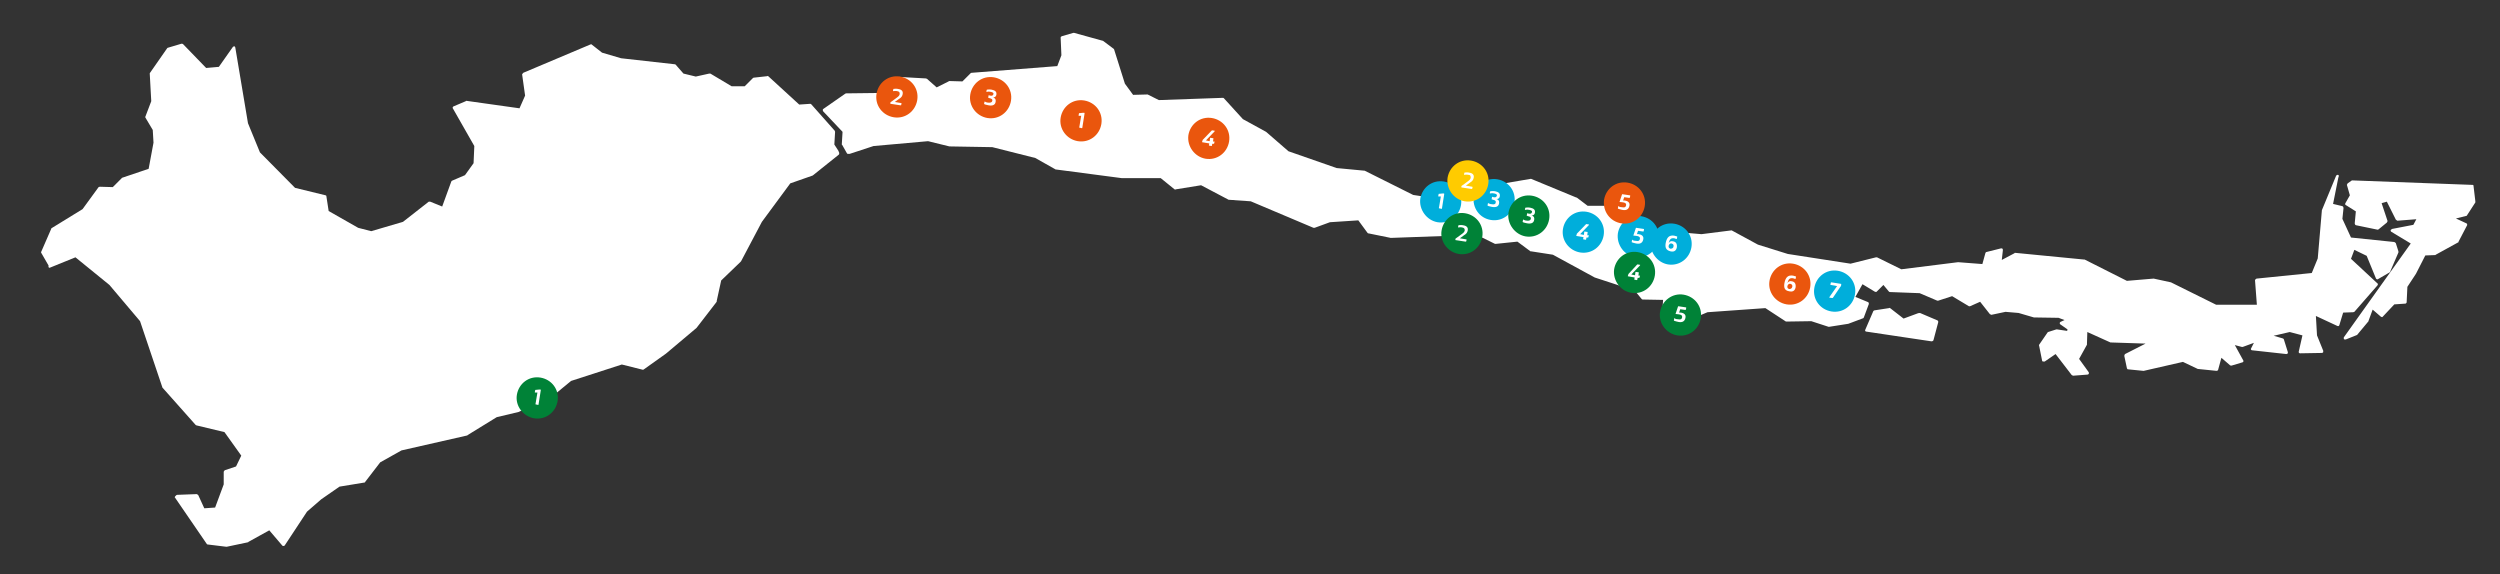 <?xml version="1.0" encoding="utf-8"?>
<!-- Generator: Adobe Illustrator 25.2.3, SVG Export Plug-In . SVG Version: 6.00 Build 0)  -->
<svg version="1.1" id="Capa_1" xmlns="http://www.w3.org/2000/svg" xmlns:xlink="http://www.w3.org/1999/xlink" x="0px" y="0px"
	 viewBox="0 0 669.4 153.7" style="enable-background:new 0 0 669.4 153.7;" xml:space="preserve">
<rect x="0" y="0" width="669.4" height="153.7" fill="#333333" stroke="none"/>
<style type="text/css">
	.st0{fill:#FFFFFF;}
	.st1{fill:#00AEDB;}
	.st2{fill:#008237;}
	.st3{fill:#FFCB00;}
	.st4{enable-background:new    ;}
	.st5{fill:#EA560D;}
	.st6{fill:#F0EFEE;}
	.st7{fill:none;stroke:#009452;stroke-width:0.963;stroke-linejoin:round;}
</style>
<g>
	<path class="st0" d="M158.1,11.9l-18,7.6c-0.1,0.1-0.2,0.3-0.3,0.4l0.8,5.7l-1.5,3.4l-14.2-2c-0.1,0-0.1,0-0.2,0.1l-3.3,1.4
		c-0.1,0.1-0.2,0.2-0.2,0.3c0,0.1,0,0.2,0.1,0.3l5.7,10l-0.2,4.6l-2.3,3.2l-3.5,1.5c-0.1,0.1-0.2,0.2-0.2,0.3l-2.4,6.6l-3.2-1.3
		c-0.1,0-0.3,0-0.4,0l-6.9,5.4l-8.5,2.5L95.9,61L88,56.5l-0.6-3.9c0-0.2-0.1-0.3-0.2-0.3l-8.2-2l-9.4-9.5l-3.2-7.8L63,12.7
		c-0.1-0.1-0.1-0.3-0.2-0.3c-0.2,0-0.3,0.1-0.4,0.1l-3.8,5.4l-3.4,0.3L49,11.8c-0.1-0.1-0.3-0.1-0.4-0.1l-3.7,1.1
		c-0.1,0-0.1,0.1-0.2,0.2l-4.6,6.6c0,0.1,0,0.2,0,0.2l0.4,7.3l-1.6,4.2c0,0.1,0,0.2,0.1,0.3l1.9,3.2l0.2,3.4l-1.3,7l-7.1,2.4
		c-0.1,0-0.1,0.1-0.1,0.1l-2.4,2.4l-3.5-0.1c-0.1,0-0.2,0.1-0.3,0.1l-4.3,5.9l-8.3,5.1c-0.1,0.1-0.1,0.1-0.1,0.2L11,67.5
		c0,0.1,0,0.2,0.1,0.3l1.9,3.3c-0.1,0.5,0.1,0.6,0.3,0.6l6.9-2.8l9.1,7.4l8.2,9.7l6,17.8l0.1,0.1l8.8,9.9c0.1,0,0.1,0.1,0.2,0.1
		l7.5,1.8l4.5,6.3l-1.4,2.9l-3,1c-0.1,0.1-0.2,0.2-0.3,0.4l0,3.4l-2.3,6.2l-2.9,0.2l-1.6-3.5c-0.1-0.1-0.2-0.2-0.4-0.3l-5.3,0.2
		c-0.1,0-0.1,0.1-0.2,0.1l-0.2,0.2c-0.2,0.2-0.3,0.4-0.1,0.5l8.5,12.4c0.1,0.1,0.2,0.1,0.3,0.1l4.9,0.6l0.1,0l5.7-1.2
		c0,0,0.1,0,0.1-0.1l5.6-3.1l3.5,4.1c0.1,0.1,0.2,0.1,0.3,0.1c0.1,0,0.2-0.1,0.3-0.1l6-9.1l3.8-3.3l4.9-3.4l6.7-1.1
		c0.1,0,0.2-0.1,0.2-0.2l4-5.2l5.7-3.2l17.6-4c0,0,0.1,0,0.1-0.1l7.8-4.8l5.9-1.4l10-5l4-3.3l13.6-4.4l5.6,1.4c0.1,0,0.2,0,0.3-0.1
		l5.9-4.2l8.2-6.9l5.4-7c0,0,0-0.1,0-0.2l1.2-5.5l5.2-5c0,0,0-0.1,0.1-0.1l5.6-10.6l7.6-10.3l6-2.1l7-5.6c0.1-0.1,0.1-0.2,0.1-0.3
		c0-0.1,0-0.1,0-0.2c-0.1-0.1-0.1-0.3-0.2-0.5l-1.1-1.7l0.2-3.4c0-0.1-0.1-0.2-0.1-0.3l-6.3-7.1c-0.1-0.1-0.2-0.1-0.3-0.1l-2.9,0.2
		l-8.3-7.6c-0.1-0.1-0.2-0.1-0.3,0l-3.6,0.4c-0.1,0-0.2,0.1-0.2,0.1l-2.2,2.2l-3.5,0l-5.7-3.4c-0.1,0-0.2,0-0.3,0l-3.6,0.8l-3.3-0.8
		l-2.1-2.4c-0.1-0.1-0.2-0.1-0.3-0.1l-14.3-1.6l-5.1-1.5l-2.8-2.2C158.4,11.8,158.2,11.9,158.1,11.9"/>
	<path class="st0" d="M626,46.8c-0.2,0-0.4,0.1-0.5,0.3l-3.8,9.2l0,0.1l-1.1,12.8l-1.6,3.9l-14.8,1.5c-0.2,0.1-0.3,0.2-0.4,0.4
		l0.5,6.6l-10.9,0l-12.1-6l-4.6-1l-0.1,0l-7.1,0.6l-11.3-5.7l-0.1,0l-18.5-1.8c-0.1,0-0.2,0-0.2,0.1l-3.4,1.8l0.3-2.7
		c0-0.1-0.1-0.2-0.1-0.3c-0.1-0.1-0.2-0.1-0.4-0.1l-4,1c-0.1,0.1-0.2,0.2-0.2,0.3l-0.8,2.9l-6.5-0.5l-15.2,1.9l-6.5-3.2
		c-0.1,0-0.2,0-0.3,0l-6.8,1.7L478.7,68l-8-2.5l-7-3.8c-0.1,0-0.2,0-0.2,0l-7.9,1l-12.8-1.1l-3.3-1l-4.7-5.4
		c-0.1-0.1-0.2-0.1-0.3-0.1l-9.4,0l-2.9-2.2l-0.1,0l-12.1-5c-0.1,0-0.1,0-0.2,0l-20.6,3.5l-3.8-0.3c-0.1,0-0.1,0-0.2,0.1l-3.5,1.5
		l-3.3-0.5l-13-6.5l-0.1,0l-7.4-0.7l-12.9-4.5l-6-5.2l-6.2-3.4l-5.1-5.6c-0.1-0.1-0.2-0.1-0.3-0.1l-17.1,0.6l-3-1.5
		c-0.1,0-0.1,0-0.2,0l-3.7,0.1l-2.2-3l-2.9-9.2c0-0.1-0.1-0.1-0.2-0.2l-2.8-2.1l-0.1,0l-7.6-2.1c-0.1,0-0.1,0-0.2,0l-3.1,0.9
		c-0.2,0.1-0.3,0.2-0.3,0.4l0.2,4.7l-1.1,2.9l-23,1.8c-0.1,0-0.2,0.1-0.2,0.1l-2.2,2.2l-3.5-0.1c-0.1,0-0.1,0-0.2,0.1l-3.2,1.6
		l-2.6-2.3c-0.1,0-0.2-0.1-0.3-0.1l-7.1-0.4c-0.1,0-0.2,0-0.2,0.1l-5.8,4.2l-8.3,0.1c-0.1,0-0.1,0.1-0.2,0.1l-5.9,4.1
		c-0.1,0.1-0.1,0.2-0.1,0.3c0,0.1,0.1,0.2,0.1,0.3l5.2,5.5l-0.2,3.3c0,0.1,0,0.2,0.1,0.2l1.3,2.3c0.1,0.1,0.2,0.1,0.3,0.1l0.2,0
		c0.1,0,0.1,0,0.2,0l6.4-2.1l14.6-1.3l5.7,1.4l11.5,0.2l11.5,2.9l5.5,3.1c0,0,0.1,0,0.2,0l17.5,2.3l10.4,0l3.7,3
		c0.1,0.1,0.2,0.1,0.3,0l6.8-1.1l7.4,3.9c0.1,0,0.1,0,0.2,0l5.7,0.4l16.8,7.1c0.1,0,0.2,0,0.3,0l4.1-1.5l7.6-0.5l2.5,3.4
		c0.1,0.1,0.2,0.1,0.3,0.1l5.9,1.2l16.7-0.6l0.1,0l3.8-1.4l7.3,3.6c0.1,0,0.1,0,0.2,0l5.8-0.6l3.5,2.6c0.1,0,0.1,0,0.2,0l5.8,0.9
		l11.2,6.1l10.7,3.5l1.9,2.3c0.1,0.1,0.2,0.1,0.3,0.1l5.4,0.1l-0.2,3.4c0,0.2,0.1,0.3,0.3,0.5l6.6,1.6c0.1,0,0.2,0,0.2-0.1l5-2.1
		l15.5-1.1l5.5,3.6c0.1,0,0.1,0,0.2,0L485,86l4.6,1.5c0.1,0,0.1,0,0.2,0l5.1-0.8l4-1.5c0.1-0.1,0.2-0.2,0.2-0.3l1.3-3.5
		c0-0.2,0-0.4-0.2-0.5l-3.4-1.4l1.9-3.4l3.3,2c0.2,0.1,0.4,0.1,0.5,0l1.8-1.8l1.5,1.8c0.1,0.1,0.2,0.1,0.3,0.1l7.9,0.3l4.7,2
		c0.1,0,0.2,0,0.3,0l3.7-1.2l4.5,2.7c0.1,0,0.2,0,0.3,0l2.7-1.2l2.6,3.3c0.1,0.1,0.3,0.1,0.4,0.2l3.8-0.8l3.5,0.3l4.1,1.2l0.1,0
		l6.5,0.1l1.6,0.6l-1.1,0.5c-0.1,0.1-0.2,0.2-0.2,0.3c0,0.1,0.1,0.3,0.1,0.3l2,1.4l-0.1,0.4l-2.7-0.4c-0.1,0-0.1,0-0.2,0l-2.2,0.7
		c-0.1,0-0.1,0.1-0.2,0.2l-2.2,3.2c0,0.1-0.1,0.2,0,0.3l0.8,4c0,0.1,0.1,0.2,0.3,0.2c0.1,0,0.3,0,0.4,0l2.9-2l4.3,5.6
		c0.1,0.1,0.2,0.1,0.4,0.2l3.9-0.3c0.1,0,0.2-0.1,0.3-0.2c0-0.1,0-0.3,0-0.4l-2.6-3.6l2.1-3.8c0-0.1,0-0.1,0-0.2l0.1-3.2l6.2,2.8
		c0,0,0.1,0,0.2,0l9.2,0.3l-5.5,2.8c-0.1,0.1-0.2,0.3-0.2,0.5l0.7,3.3c0.1,0.2,0.1,0.3,0.4,0.3l4,0.4l0.1,0l10.5-2.4l4,1.9l0.1,0
		l4.9,0.5c0.2,0,0.3-0.1,0.4-0.2l0.9-3.3l2.3,2c0.1,0.1,0.3,0.1,0.4,0.1l3-0.9c0.1-0.1,0.2-0.1,0.2-0.3c0-0.1,0-0.2-0.1-0.3l-2.2-4
		l1.9,0.5c0.1,0,0.2,0,0.2,0l3-1.1l-0.8,1.6c0,0.1,0,0.2,0.1,0.3s0.2,0.1,0.3,0.1l9.1,1c0.1,0,0.2-0.1,0.3-0.1
		c0.1-0.1,0.1-0.2,0.1-0.4l-1.1-3.5c-0.1-0.1-0.2-0.2-0.3-0.2l-2.4-0.7l4.3-1l3.4,0.9l-1,4.4c0,0.1,0,0.2,0.1,0.3
		c0.1,0.1,0.2,0.1,0.3,0.1l5.8-0.1c0.1,0,0.2-0.1,0.3-0.1c0.1-0.1,0-0.3,0.1-0.4l-1.7-4.2l-0.3-5.2l5.8,2.7c0.1,0,0.2,0,0.3,0
		c0.1-0.1,0.2-0.2,0.2-0.3l1-3.3l2.7-0.1c0.1,0,0.2-0.1,0.3-0.1l6.2-7.1c0.1-0.2,0.2-0.4,0-0.5l-7.1-6.6l0.9-2.4l3.3,1.6l2.5,6.1
		c0.1,0.1,0.2,0.2,0.3,0.2c0.1,0,0.2,0,0.3-0.1l3.1-1.8c0.1-0.1,0.1-0.1,0.1-0.2l2.2-5.1l0-0.1c0-0.1,0-0.1,0-0.2l-0.7-2.2
		c-0.1-0.1-0.2-0.2-0.4-0.3l-11.6-1.2l-2.3-5l0.3-2.9c0-0.2-0.1-0.4-0.3-0.5l-2.5-0.6l1.4-7l0,0C626.3,47.1,626.3,46.9,626,46.8
		 M513.5,83.9l-3.8,1.4l-3.6-2.8c-0.1-0.1-0.2-0.1-0.3,0l-3.9,0.6c-0.1,0-0.2,0.1-0.3,0.2l-2.2,5.1c0,0.1,0,0.2,0.1,0.3
		s0.2,0.1,0.3,0.1l17.4,2.6c0.2,0,0.4-0.1,0.5-0.3l1.3-4.9l0,0c0-0.2-0.1-0.3-0.2-0.4l-4.7-2C513.7,83.9,513.6,83.8,513.5,83.9
		 M662.1,49.5c-0.1,0-0.1,0-0.2,0l-32.1-1.2c-0.1,0-0.2,0.1-0.2,0.1l-1,0.7c-0.1,0.1-0.1,0.3-0.2,0.4l0.8,2.8l-1.2,2.1
		c-0.1,0.2-0.1,0.4,0.1,0.5l2.7,1.7l-0.3,3.2c0,0.2,0.1,0.4,0.3,0.5l5.8,1.2c0.1,0,0.2,0,0.3-0.1l2.2-1.8c0.1-0.1,0.1-0.3,0.2-0.4
		l-1.6-4.8l1.4-0.4l2.4,4.8c0.1,0.1,0.3,0.2,0.4,0.3l5.1-0.4l-0.8,1.5l-5.7,1.1c-0.2,0.1-0.2,0.2-0.4,0.3l0,0c0,0.2,0.1,0.3,0.1,0.4
		l5.3,3.2l-17.9,25.1c-0.1,0.2,0,0.3,0,0.5c0.1,0.1,0.3,0.1,0.5,0.1l3-1.2c0.1,0,0.1-0.1,0.1-0.1l3-3.6l0-0.1l1.1-3l2.2,1.9
		c0.2,0.1,0.4,0.2,0.5,0l3.1-3.3l2.9-0.2c0.2,0,0.3-0.1,0.4-0.3l0.2-4.2l2.3-3.5l2.5-4.9l2.6-0.1c0.1,0,0.1,0,0.2-0.1l6-3.3
		c0.1,0,0.1-0.1,0.1-0.2l2.3-4.4c0-0.1,0-0.2,0-0.3c-0.1-0.1-0.1-0.2-0.2-0.2l-2.8-1.3l2.8-0.7c0.1,0,0.2-0.1,0.2-0.2l2.2-3.4
		c0,0,0-0.1,0-0.2l0-0.1l-0.5-4.2l0-0.1l0,0C662.5,49.8,662.3,49.6,662.1,49.5"/>
	<path class="st1" d="M384.9,59.5c3.1,0.5,5.8-1.6,6.3-4.6c0.5-3.1-1.6-5.8-4.6-6.3c-3.1-0.5-5.8,1.6-6.3,4.6
		C379.9,56.1,382,59,384.9,59.5"/>
	<path class="st1" d="M399.2,58.9c3.1,0.5,5.8-1.6,6.3-4.6c0.5-3.1-1.6-5.8-4.6-6.3c-3.1-0.5-5.8,1.6-6.3,4.6
		C394.2,55.6,396.1,58.4,399.2,58.9"/>
	<path class="st1" d="M423.1,67.6c3.1,0.5,5.8-1.6,6.3-4.6c0.5-3.1-1.6-5.8-4.6-6.3c-3.1-0.5-5.8,1.6-6.3,4.6
		C418,64.3,420.1,67.1,423.1,67.6"/>
	<path class="st1" d="M437.8,68.8c3.1,0.5,5.8-1.6,6.3-4.6c0.5-3.1-1.6-5.8-4.6-6.3c-3.1-0.5-5.8,1.6-6.3,4.6
		C432.8,65.5,434.9,68.4,437.8,68.8"/>
	<path class="st1" d="M446.6,70.8c3.1,0.5,5.8-1.6,6.3-4.6c0.5-3.1-1.6-5.8-4.6-6.3c-3.1-0.5-5.8,1.6-6.3,4.6
		C441.6,67.4,443.7,70.3,446.6,70.8"/>
	<path class="st1" d="M490.4,83.4c3.1,0.5,5.8-1.6,6.3-4.6c0.5-3.1-1.6-5.8-4.6-6.3c-3.1-0.5-5.8,1.6-6.3,4.6
		C485.3,80.1,487.3,82.9,490.4,83.4"/>
	<path class="st2" d="M390.6,68c3.1,0.5,5.8-1.6,6.3-4.6c0.5-3.1-1.6-5.8-4.6-6.3c-3.1-0.5-5.8,1.6-6.3,4.6
		C385.5,64.6,387.6,67.5,390.6,68"/>
	<path class="st2" d="M408.5,63.3c3.1,0.5,5.8-1.6,6.3-4.6c0.5-3.1-1.6-5.8-4.6-6.3c-3.1-0.5-5.8,1.6-6.3,4.6
		C403.5,59.9,405.6,62.8,408.5,63.3"/>
	<path class="st2" d="M436.8,78.4c3.1,0.5,5.8-1.6,6.3-4.6c0.5-3.1-1.6-5.8-4.6-6.3c-3.1-0.5-5.8,1.6-6.3,4.6
		C431.8,75,433.8,77.9,436.8,78.4"/>
	<path class="st2" d="M449.1,89.8c3.1,0.5,5.8-1.6,6.3-4.6c0.5-3.1-1.6-5.8-4.6-6.3s-5.8,1.6-6.3,4.6
		C444,86.4,446.1,89.3,449.1,89.8"/>
	<path class="st3" d="M392.2,53.9c3.1,0.5,5.8-1.6,6.3-4.6c0.5-3.1-1.6-5.8-4.6-6.3c-3.1-0.5-5.8,1.6-6.3,4.6
		C387.2,50.5,389.2,53.4,392.2,53.9"/>
	<path class="st2" d="M143,112c3.1,0.5,5.8-1.6,6.3-4.6c0.5-3.1-1.6-5.8-4.6-6.3c-3.1-0.5-5.8,1.6-6.3,4.6S140.1,111.5,143,112"/>
</g>
<g class="st4">
	<path class="st0" d="M143.3,105.1c-0.1,0-0.1,0-0.1-0.1l0.1-0.5c0-0.1,0-0.1,0.1-0.1l1-0.1c0.1,0,0.2,0,0.3,0
		c0.1,0,0.1,0.1,0.1,0.2l-0.6,3.8c0,0.1-0.1,0.2-0.2,0.1l-0.5-0.1c-0.1,0-0.2-0.1-0.1-0.2l0.5-3L143.3,105.1z"/>
</g>
<g class="st4">
	<path class="st0" d="M492.9,76c0.1,0,0.1,0,0.1,0.1l0,0.2c0,0.2-0.1,0.4-0.3,0.6l-1.9,2.8c-0.1,0.1-0.1,0.1-0.2,0.1l-0.7-0.1
		c-0.1,0-0.1-0.1-0.1-0.1l2.1-3l-1.7-0.3c-0.1,0-0.1-0.1-0.1-0.1l0.1-0.4c0-0.2,0.1-0.2,0.2-0.2L492.9,76z"/>
</g>
<g class="st4">
	<path class="st0" d="M449.9,82.8l-0.3,0.9c0.1,0,0.3,0,0.5,0c0.7,0.1,1.4,0.5,1.2,1.4c-0.2,1-0.9,1.3-1.9,1.1
		c-0.4-0.1-0.9-0.2-1.1-0.3c-0.1,0-0.1-0.1-0.1-0.1l0.1-0.5c0-0.1,0-0.1,0.1-0.1c0,0,0.1,0,0.1,0.1c0.1,0.1,0.6,0.2,0.9,0.2
		c0.6,0.1,0.9,0,1-0.5c0.1-0.5-0.2-0.7-0.7-0.8c-0.2,0-0.5-0.1-0.8-0.1c-0.1,0-0.1,0-0.1,0c-0.1,0-0.2,0-0.1-0.2l0.6-1.8
		c0-0.1,0.1-0.1,0.1-0.1l2,0.3c0.1,0,0.1,0,0.1,0.2l-0.1,0.4c0,0.1-0.1,0.1-0.1,0.1L449.9,82.8z"/>
</g>
<g class="st4">
	<path class="st0" d="M385.2,52.6c-0.1,0-0.1,0-0.1-0.1l0.1-0.5c0-0.1,0-0.1,0.1-0.1l1-0.1c0.1,0,0.2,0,0.3,0c0.1,0,0.1,0.1,0.1,0.2
		l-0.6,3.8c0,0.1-0.1,0.2-0.2,0.1l-0.5-0.1c-0.1,0-0.2-0.1-0.1-0.2l0.5-3L385.2,52.6z"/>
</g>
<g class="st4">
	<path class="st0" d="M400.5,54.2c0.1-0.4-0.2-0.6-0.7-0.7l-0.3-0.1c-0.1,0-0.1,0-0.1-0.1l0.1-0.5c0-0.1,0-0.1,0.1-0.1l0.3,0.1
		c0.5,0.1,0.8,0,0.9-0.4c0.1-0.4-0.3-0.5-0.7-0.6c-0.4-0.1-0.7-0.1-1.1,0c0,0-0.1,0-0.1-0.1l0.1-0.4c0-0.1,0.1-0.1,0.1-0.1
		c0.1,0,0.6-0.1,1.2,0c0.9,0.2,1.4,0.5,1.3,1.3c-0.1,0.7-0.6,0.8-0.9,0.8c0.4,0.1,0.8,0.4,0.7,1.1c-0.1,0.9-0.8,1.2-1.9,1
		c-0.4-0.1-1-0.2-1.1-0.3c-0.1,0-0.1-0.1-0.1-0.1l0.1-0.5c0-0.1,0-0.1,0.1-0.1c0,0,0.1,0,0.2,0.1c0.2,0.1,0.5,0.2,0.9,0.2
		C400.1,54.8,400.5,54.6,400.5,54.2z"/>
</g>
<g class="st4">
	<path class="st0" d="M424.6,60.1c0.1-0.1,0.1-0.1,0.2-0.1l0.6,0.1c0.1,0,0.1,0.1,0,0.2l-2.3,2.4l1,0.2l0.1-0.8c0-0.1,0-0.1,0.1-0.1
		l0.7,0.1c0.1,0,0.1,0,0.1,0.1L425,63l0.3,0c0.1,0,0.2,0,0.1,0.1l-0.1,0.4c0,0.1-0.1,0.1-0.2,0.1l-0.3,0l-0.1,0.5
		c0,0.1-0.1,0.1-0.1,0.1l-0.6-0.1c-0.1,0-0.1-0.1-0.1-0.1l0.1-0.5l-1.8-0.3c-0.1,0-0.2,0-0.1-0.2l0.1-0.3c0-0.1,0-0.1,0-0.1
		L424.6,60.1z"/>
</g>
<g class="st4">
	<path class="st0" d="M438.6,61.8l-0.3,0.9c0.1,0,0.3,0,0.5,0c0.7,0.1,1.4,0.5,1.2,1.4c-0.2,1-0.9,1.3-1.9,1.1
		c-0.4-0.1-0.9-0.2-1.1-0.3c-0.1,0-0.1-0.1-0.1-0.1l0.1-0.5c0-0.1,0-0.1,0.1-0.1c0,0,0.1,0,0.1,0.1c0.1,0.1,0.6,0.2,0.9,0.2
		c0.6,0.1,0.9,0,1-0.5c0.1-0.5-0.2-0.7-0.7-0.8c-0.2,0-0.5-0.1-0.8-0.1c-0.1,0-0.1,0-0.1,0c-0.1,0-0.2,0-0.1-0.2l0.6-1.8
		c0-0.1,0.1-0.1,0.1-0.1l2,0.3c0.1,0,0.1,0,0.1,0.2l-0.1,0.4c0,0.1-0.1,0.1-0.1,0.1L438.6,61.8z"/>
</g>
<g class="st4">
	<path class="st0" d="M446,65.1c0.3-1.6,1-2.2,2.3-2c0.4,0.1,0.7,0.2,0.7,0.2c0.1,0,0.1,0.1,0.1,0.1l-0.1,0.5c0,0.1-0.1,0.1-0.1,0.1
		c-0.2-0.1-0.4-0.1-0.6-0.2c-0.9-0.1-1.2,0.2-1.5,1.3c0.3-0.5,0.7-0.6,1.1-0.5c0.8,0.1,1.2,0.6,1.1,1.6c-0.2,1-0.8,1.3-1.7,1.1
		C446.1,67,445.8,66.3,446,65.1z M448.1,66c0.1-0.4-0.1-0.7-0.5-0.8c-0.4-0.1-0.7,0.2-0.8,0.6c-0.1,0.4,0.1,0.7,0.5,0.8
		C447.7,66.6,448.1,66.4,448.1,66z"/>
</g>
<g class="st4">
	<path class="st0" d="M391.5,60.9c-0.4-0.1-0.9,0-1,0c-0.1,0-0.1,0-0.1-0.1l0.1-0.4c0-0.1,0-0.1,0.1-0.1c0.1,0,0.6-0.1,1.1,0
		c0.7,0.1,1.5,0.4,1.3,1.4c-0.1,0.5-0.3,0.9-1,1.3l-1.1,0.8l1.7,0.3c0.1,0,0.1,0.1,0.1,0.1l-0.1,0.4c0,0.1-0.1,0.1-0.2,0.1l-2.6-0.4
		c-0.1,0-0.1,0-0.1-0.1l0-0.2c0-0.1,0.1-0.2,0.3-0.3l1.5-1.1c0.4-0.3,0.6-0.5,0.7-0.9C392.2,61.3,392.1,61,391.5,60.9z"/>
</g>
<g class="st4">
	<path class="st0" d="M409.9,58.6c0.1-0.4-0.2-0.6-0.7-0.7l-0.3-0.1c-0.1,0-0.1,0-0.1-0.1l0.1-0.5c0-0.1,0-0.1,0.1-0.1l0.3,0.1
		c0.5,0.1,0.8,0,0.9-0.4c0.1-0.4-0.3-0.5-0.7-0.6c-0.4-0.1-0.7-0.1-1.1,0c0,0-0.1,0-0.1-0.1l0.1-0.4c0-0.1,0.1-0.1,0.1-0.1
		c0.1,0,0.6-0.1,1.2,0c0.9,0.2,1.4,0.5,1.3,1.3c-0.1,0.7-0.6,0.8-0.9,0.8c0.4,0.1,0.8,0.4,0.7,1.1c-0.1,0.9-0.8,1.2-1.9,1
		c-0.4-0.1-1-0.2-1.1-0.3c-0.1,0-0.1-0.1-0.1-0.1l0.1-0.5c0-0.1,0-0.1,0.1-0.1c0,0,0.1,0,0.2,0.1c0.2,0.1,0.5,0.2,0.9,0.2
		C409.5,59.1,409.8,59,409.9,58.6z"/>
</g>
<g class="st4">
	<path class="st0" d="M438.3,70.9c0.1-0.1,0.1-0.1,0.2-0.1l0.6,0.1c0.1,0,0.1,0.1,0,0.2l-2.3,2.4l1,0.2l0.1-0.8c0-0.1,0-0.1,0.1-0.1
		l0.7,0.1c0.1,0,0.1,0,0.1,0.1l-0.1,0.8l0.3,0c0.1,0,0.2,0,0.1,0.1l-0.1,0.4c0,0.1-0.1,0.1-0.2,0.1l-0.3,0l-0.1,0.5
		c0,0.1-0.1,0.1-0.1,0.1l-0.6-0.1c-0.1,0-0.1-0.1-0.1-0.1l0.1-0.5L436,74c-0.1,0-0.2,0-0.1-0.2l0.1-0.3c0-0.1,0-0.1,0-0.1
		L438.3,70.9z"/>
</g>
<g class="st4">
	<path class="st0" d="M393.1,46.8c-0.4-0.1-0.9,0-1,0c-0.1,0-0.1,0-0.1-0.1l0.1-0.4c0-0.1,0-0.1,0.1-0.1c0.1,0,0.6-0.1,1.1,0
		c0.7,0.1,1.5,0.4,1.3,1.4c-0.1,0.5-0.3,0.9-1,1.3l-1.1,0.8l1.7,0.3c0.1,0,0.1,0.1,0.1,0.1l-0.1,0.4c0,0.1-0.1,0.1-0.2,0.1l-2.6-0.4
		c-0.1,0-0.1,0-0.1-0.1l0-0.2c0-0.1,0.1-0.2,0.3-0.3l1.5-1.1c0.4-0.3,0.6-0.5,0.7-0.9C393.8,47.1,393.7,46.8,393.1,46.8z"/>
</g>
<g>
	<path class="st5" d="M288.6,37.8c3.1,0.5,5.8-1.6,6.3-4.6c0.5-3.1-1.6-5.8-4.6-6.3c-3.1-0.5-5.8,1.6-6.3,4.6S285.6,37.3,288.6,37.8
		"/>
</g>
<g class="st4">
	<path class="st0" d="M288.9,31c-0.1,0-0.1,0-0.1-0.1l0.1-0.5c0-0.1,0-0.1,0.1-0.1l1-0.1c0.1,0,0.2,0,0.3,0c0.1,0,0.1,0.1,0.1,0.2
		l-0.6,3.8c0,0.1-0.1,0.2-0.2,0.1l-0.5-0.1c-0.1,0-0.2-0.1-0.1-0.2l0.5-3L288.9,31z"/>
</g>
<g>
	<path class="st5" d="M239.3,31.4c3.1,0.5,5.8-1.6,6.3-4.6c0.5-3.1-1.6-5.8-4.6-6.3c-3.1-0.5-5.8,1.6-6.3,4.6
		C234.2,28.2,236.3,30.9,239.3,31.4"/>
</g>
<g class="st4">
	<path class="st0" d="M240.2,24.4c-0.4-0.1-0.9,0-1,0c-0.1,0-0.1,0-0.1-0.1l0.1-0.4c0-0.1,0-0.1,0.1-0.1c0.1,0,0.6-0.1,1.1,0
		c0.7,0.1,1.5,0.4,1.3,1.4c-0.1,0.5-0.3,0.9-1,1.3l-1.1,0.8l1.7,0.3c0.1,0,0.1,0.1,0.1,0.1l-0.1,0.4c0,0.1-0.1,0.1-0.2,0.1l-2.6-0.4
		c-0.1,0-0.1,0-0.1-0.1l0-0.2c0-0.1,0.1-0.2,0.3-0.3l1.5-1.1c0.4-0.3,0.6-0.5,0.7-0.9C240.9,24.7,240.8,24.5,240.2,24.4z"/>
</g>
<g>
	<path class="st5" d="M264.4,31.6c3.1,0.5,5.8-1.6,6.3-4.6c0.5-3.1-1.6-5.8-4.6-6.3c-3.1-0.5-5.8,1.6-6.3,4.6
		C259.3,28.3,261.4,31.1,264.4,31.6"/>
</g>
<g class="st4">
	<path class="st0" d="M265.7,27c0.1-0.4-0.2-0.6-0.7-0.7l-0.3-0.1c-0.1,0-0.1,0-0.1-0.1l0.1-0.5c0-0.1,0-0.1,0.1-0.1l0.3,0.1
		c0.5,0.1,0.8,0,0.9-0.4c0.1-0.4-0.3-0.5-0.7-0.6c-0.4-0.1-0.7-0.1-1.1,0c0,0-0.1,0-0.1-0.1l0.1-0.4c0-0.1,0.1-0.1,0.1-0.1
		c0.1,0,0.6-0.1,1.2,0c0.9,0.2,1.4,0.5,1.3,1.3c-0.1,0.7-0.6,0.8-0.9,0.8c0.4,0.1,0.8,0.4,0.7,1.1c-0.1,0.9-0.8,1.2-1.9,1
		c-0.4-0.1-1-0.2-1.1-0.3c-0.1,0-0.1-0.1-0.1-0.1l0.1-0.5c0-0.1,0-0.1,0.1-0.1c0,0,0.1,0,0.2,0.1c0.2,0.1,0.5,0.2,0.9,0.2
		C265.3,27.5,265.6,27.4,265.7,27z"/>
</g>
<g>
	<path class="st5" d="M322.8,42.5c3.1,0.5,5.8-1.6,6.3-4.6c0.5-3.1-1.6-5.8-4.6-6.3c-3.1-0.5-5.8,1.6-6.3,4.6
		C317.8,39.2,319.9,42,322.8,42.5"/>
</g>
<g class="st4">
	<path class="st0" d="M324.4,35c0.1-0.1,0.1-0.1,0.2-0.1l0.6,0.1c0.1,0,0.1,0.1,0,0.2l-2.3,2.4l1,0.2l0.1-0.8c0-0.1,0-0.1,0.1-0.1
		l0.7,0.1c0.1,0,0.1,0,0.1,0.1l-0.1,0.8l0.3,0c0.1,0,0.2,0,0.1,0.1l-0.1,0.4c0,0.1-0.1,0.1-0.2,0.1l-0.3,0l-0.1,0.5
		c0,0.1-0.1,0.1-0.1,0.1l-0.6-0.1c-0.1,0-0.1-0.1-0.1-0.1l0.1-0.5l-1.8-0.3c-0.1,0-0.2,0-0.1-0.2l0.1-0.3c0-0.1,0-0.1,0-0.1
		L324.4,35z"/>
</g>
<g>
	<path class="st5" d="M478.4,81.5c3.1,0.5,5.8-1.6,6.3-4.6c0.5-3.1-1.6-5.8-4.6-6.3c-3.1-0.5-5.8,1.6-6.3,4.6S475.4,81,478.4,81.5"
		/>
</g>
<g class="st4">
	<path class="st0" d="M477.8,75.8c0.3-1.6,1-2.2,2.3-2c0.4,0.1,0.7,0.2,0.7,0.2c0.1,0,0.1,0.1,0.1,0.1l-0.1,0.5
		c0,0.1-0.1,0.1-0.1,0.1c-0.2-0.1-0.4-0.1-0.6-0.2c-0.9-0.1-1.2,0.2-1.5,1.3c0.3-0.5,0.7-0.6,1.1-0.5c0.8,0.1,1.2,0.6,1.1,1.6
		c-0.2,1-0.8,1.3-1.7,1.1C477.8,77.8,477.6,77,477.8,75.8z M479.9,76.8c0.1-0.4-0.1-0.7-0.5-0.8c-0.4-0.1-0.7,0.2-0.8,0.6
		c-0.1,0.4,0.1,0.7,0.5,0.8C479.5,77.4,479.8,77.2,479.9,76.8z"/>
</g>
<g>
	<path class="st5" d="M434.1,59.8c3.1,0.5,5.8-1.6,6.3-4.6c0.5-3.1-1.6-5.8-4.6-6.3c-3.1-0.5-5.8,1.6-6.3,4.6
		C429.1,56.6,431.1,59.3,434.1,59.8"/>
</g>
<g class="st4">
	<path class="st0" d="M434.9,52.8l-0.3,0.9c0.1,0,0.3,0,0.5,0c0.7,0.1,1.4,0.5,1.2,1.4c-0.2,1-0.9,1.3-1.9,1.1
		c-0.4-0.1-0.9-0.2-1.1-0.3c-0.1,0-0.1-0.1-0.1-0.1l0.1-0.5c0-0.1,0-0.1,0.1-0.1c0,0,0.1,0,0.1,0.1c0.1,0.1,0.6,0.2,0.9,0.2
		c0.6,0.1,0.9,0,1-0.5c0.1-0.5-0.2-0.7-0.7-0.8c-0.2,0-0.5-0.1-0.8-0.1c-0.1,0-0.1,0-0.1,0c-0.1,0-0.2,0-0.1-0.2l0.6-1.8
		c0-0.1,0.1-0.1,0.1-0.1l2,0.3c0.1,0,0.1,0,0.1,0.2l-0.1,0.4c0,0.1-0.1,0.1-0.1,0.1L434.9,52.8z"/>
</g>
<g>
	<path class="st6" d="M281.7,188.5c0-0.2-0.1-0.4-0.4-0.5c-0.3,0-0.5,0.1-0.6,0.3c0,0.2,0.1,0.4,0.4,0.5
		C281.4,189,281.6,188.8,281.7,188.5"/>
	
		<ellipse transform="matrix(0.16 -0.987 0.987 0.16 50.233 435.889)" class="st7" cx="281.2" cy="188.4" rx="0.4" ry="0.5"/>
</g>
</svg>
